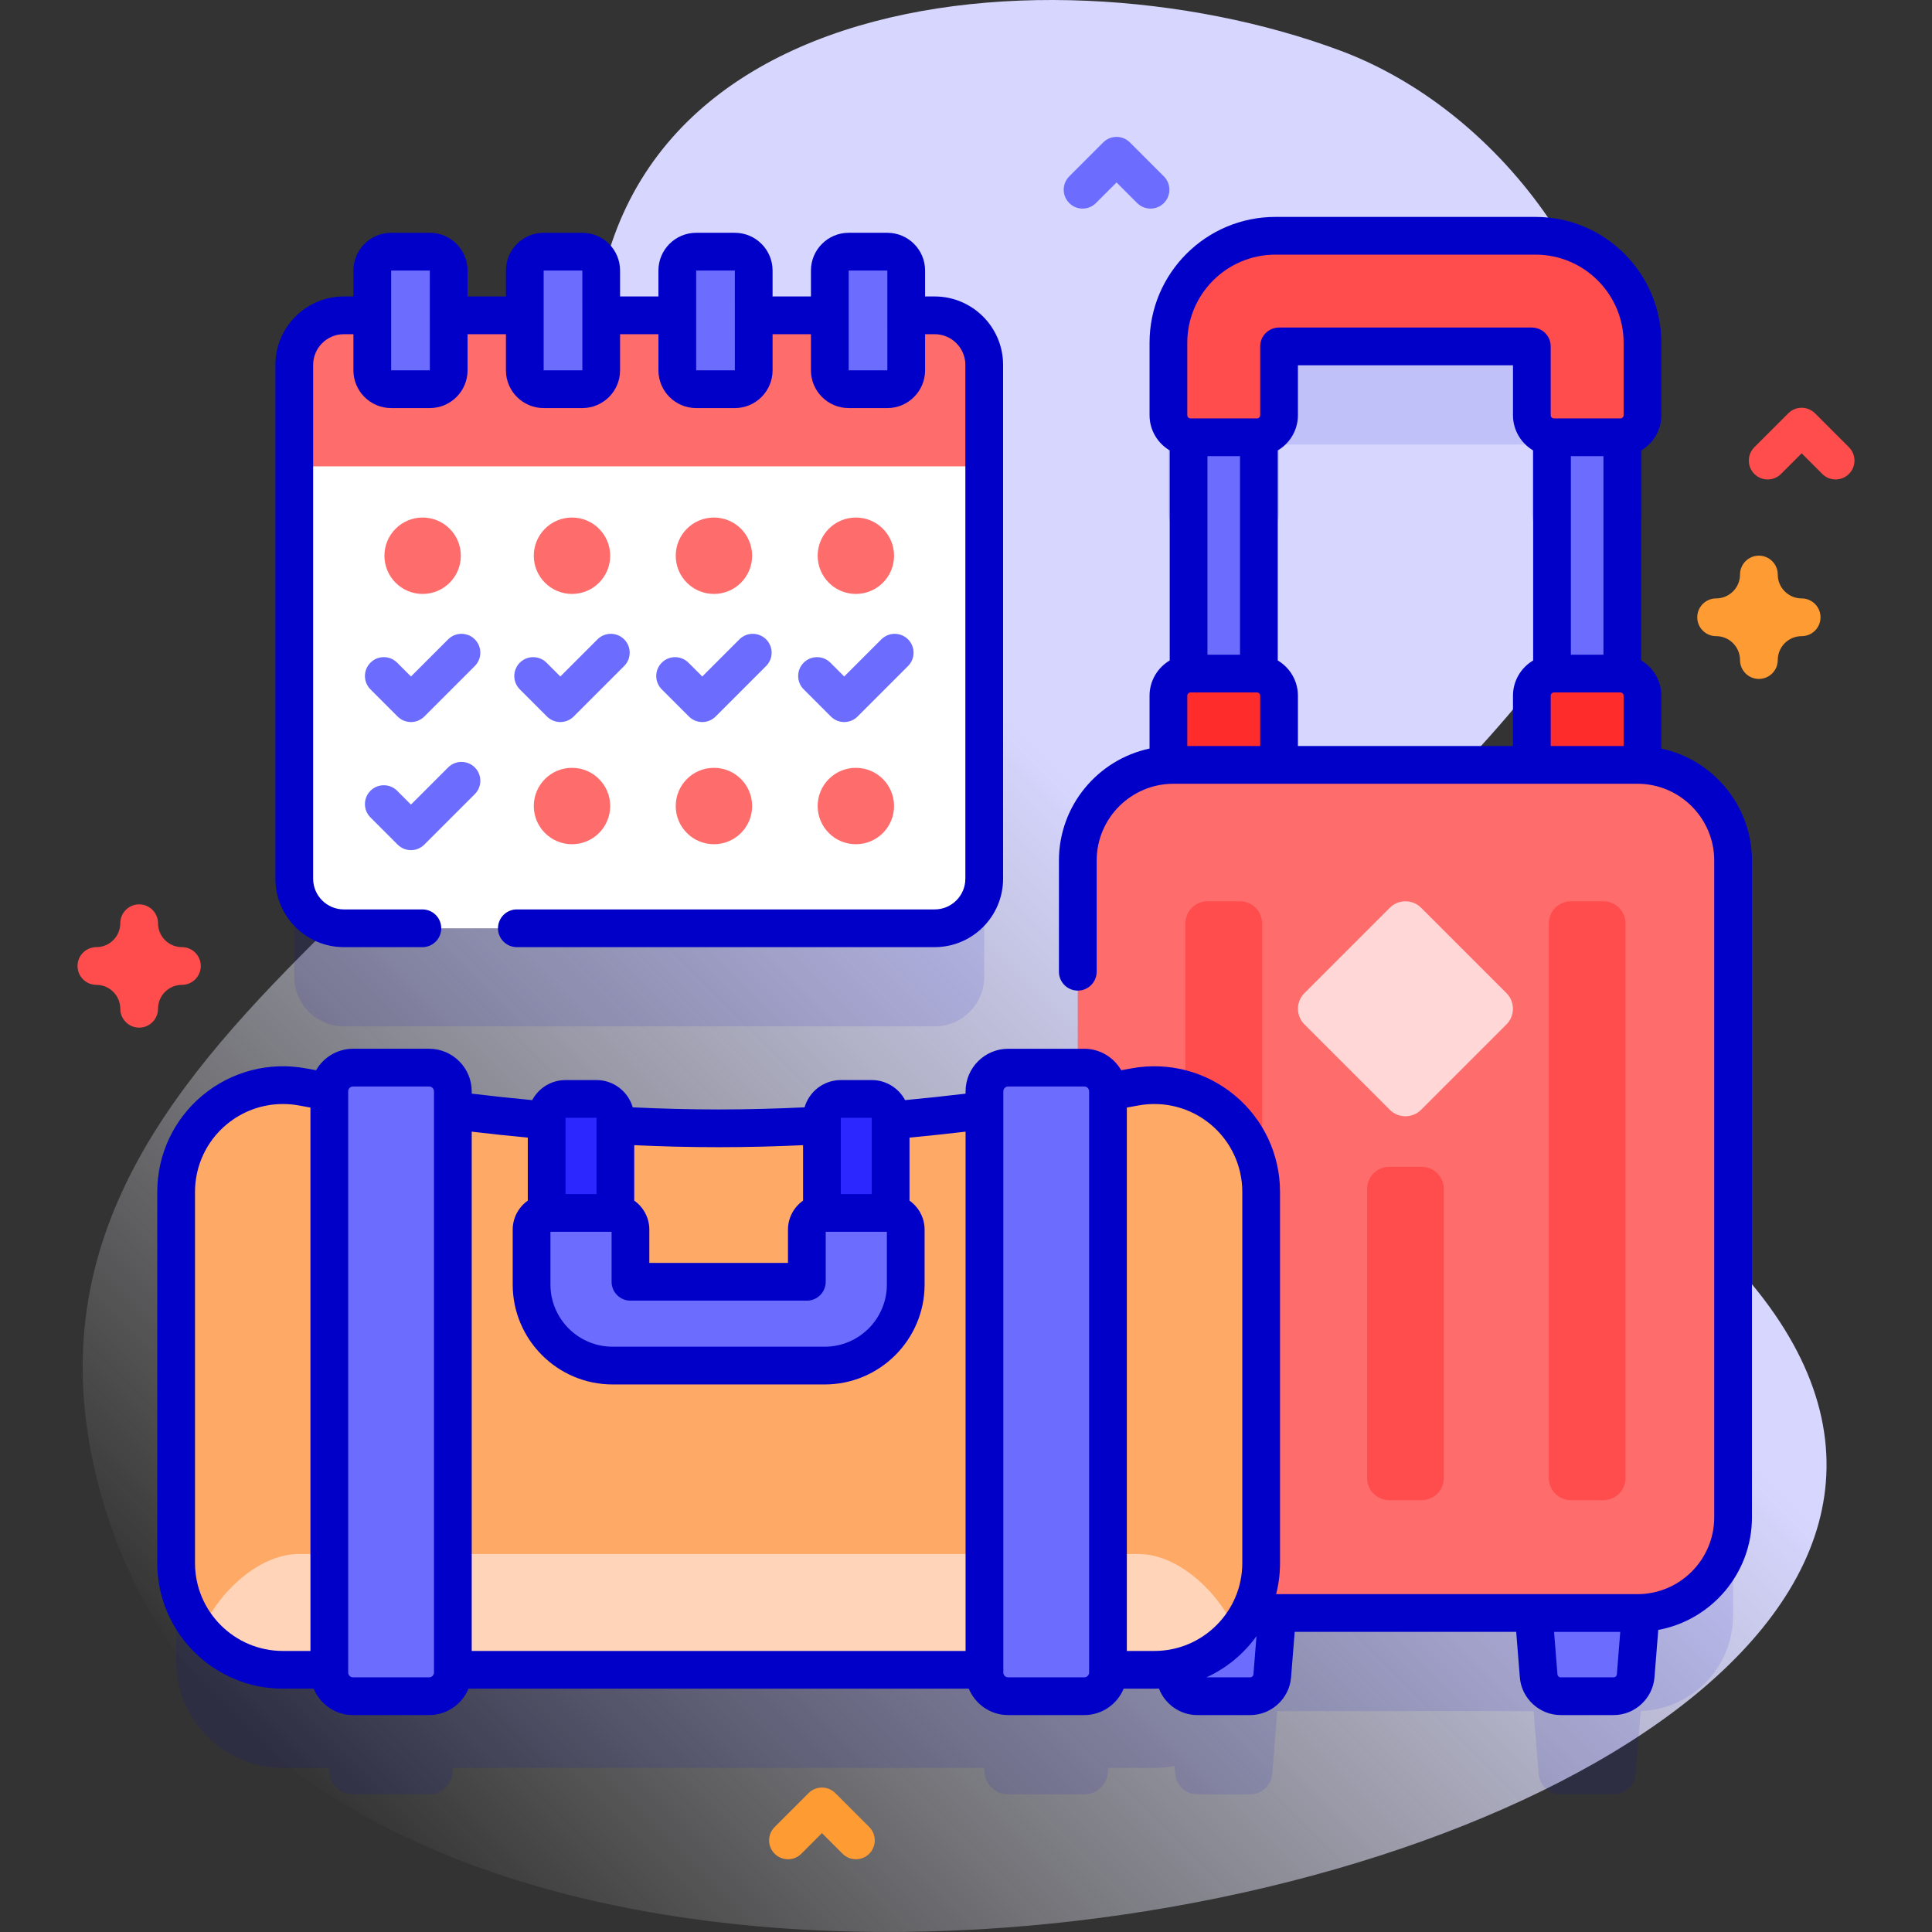 <svg id="Capa_1" enable-background="new 0 0 512 512" viewBox="0 0 512 512" xmlns="http://www.w3.org/2000/svg" xmlns:xlink="http://www.w3.org/1999/xlink"><rect x="0" y="0" width="512" height="512" fill="#333333" stroke="none"/><linearGradient id="SVGID_1_" gradientUnits="userSpaceOnUse" x1="81.583" x2="456.243" y1="475.298" y2="100.638"><stop offset="0" stop-color="#fff" stop-opacity="0"/><stop offset=".278" stop-color="#ebebff" stop-opacity=".441"/><stop offset=".629" stop-color="#d6d6ff"/></linearGradient><g><g><g><path d="m355.157 13.398c41.98 15.653 76.133 61.191 76.133 108.863 0 73.998-126.387 121.796-58.42 154.311 366.859 175.501-286.438 365.179-347.36 114.675-31.144-128.057 150.375-169.021 133.669-270.291-20.501-124.28 116.375-137.24 195.978-107.558z" fill="url(#SVGID_1_)"/></g><g><g><g fill="#0000c9" opacity=".1"><path d="m435.274 228.74v-18.371c0-3.063-2.349-5.573-5.343-5.837v-62.665c2.994-.264 5.343-2.775 5.343-5.837v-19.195c0-15.658-12.693-28.351-28.352-28.351h-68.928c-15.657 0-28.35 12.693-28.35 28.35v19.196c0 3.063 2.349 5.573 5.343 5.837v62.665c-2.994.264-5.343 2.775-5.343 5.837v18.371c-13.379.696-24.014 11.765-24.014 25.318v54.877h-18.453c-3.473 0-6.288 2.815-6.288 6.288v5.036c-7.933 1.005-16.262 1.918-24.859 2.669v-.698c0-2.761-2.239-5-5-5h-8.207c-2.761 0-5 2.239-5 5v2.006c-8.989.499-18.157.785-27.372.785s-18.383-.286-27.372-.785v-2.006c0-2.761-2.239-5-5-5h-8.207c-2.761 0-5 2.239-5 5v.698c-8.597-.752-16.926-1.664-24.859-2.669v-5.036c0-3.473-2.815-6.288-6.288-6.288h-20.166c-3.473 0-6.288 2.815-6.288 6.288v.102c-2.454-.428-4.83-.854-7.104-1.274-17.414-3.217-33.489 10.11-33.489 27.818v98.354c0 15.629 12.669 28.298 28.298 28.298h12.295v.708c0 3.473 2.815 6.288 6.288 6.288h20.165c3.473 0 6.288-2.815 6.288-6.288v-.708h140.876v.708c0 3.473 2.815 6.288 6.288 6.288h20.165c3.473 0 6.288-2.815 6.288-6.288v-.708h12.295c1.831 0 3.619-.18 5.353-.512l.169 2.112c.243 3.048 2.788 5.397 5.845 5.397h14.023c3.057 0 5.602-2.349 5.845-5.397l1.33-16.655h67.939l1.33 16.655c.243 3.048 2.788 5.397 5.845 5.397h14.023c3.057 0 5.602-2.349 5.845-5.397l1.332-16.677c13.599-.459 24.484-11.62 24.484-25.331v-174.055c0-13.553-10.633-24.621-24.013-25.318zm-96.312-92.711v-18.228h66.994v18.228c0 3.063 2.349 5.573 5.343 5.837v62.665c-2.994.264-5.343 2.775-5.343 5.837v18.335h-66.994v-18.335c0-3.063-2.349-5.573-5.343-5.837v-62.665c2.994-.263 5.343-2.774 5.343-5.837z"/><path d="m91.119 272.004h156.579c7.252 0 13.131-5.879 13.131-13.131v-136.177c0-7.252-5.879-13.131-13.131-13.131h-7.541v-11.873c0-2.761-2.239-5-5-5h-10.248c-2.761 0-5 2.239-5 5v11.872h-20.169v-11.872c0-2.761-2.239-5-5-5h-10.249c-2.761 0-5 2.239-5 5v11.872h-20.168v-11.872c0-2.761-2.239-5-5-5h-10.248c-2.761 0-5 2.239-5 5v11.872h-20.168v-11.872c0-2.761-2.239-5-5-5h-10.247c-2.761 0-5 2.239-5 5v11.872h-7.541c-7.252 0-13.131 5.879-13.131 13.131v136.177c0 7.253 5.879 13.132 13.131 13.132z"/></g><g><g><g><g><g><path d="m314.987 110.029h18.632v75.651h-18.632z" fill="#6c6cff"/></g><g><path d="m411.299 110.029h18.632v75.651h-18.632z" fill="#6c6cff"/></g><g><g><g><g><path d="m331.314 449.517h-14.023c-3.057 0-5.602-2.349-5.845-5.397l-1.914-23.972h29.542l-1.914 23.972c-.244 3.048-2.788 5.397-5.846 5.397z" fill="#6c6cff"/></g></g><g><g><path d="m427.626 449.517h-14.023c-3.057 0-5.602-2.349-5.845-5.397l-1.914-23.972h29.542l-1.914 23.972c-.244 3.048-2.788 5.397-5.846 5.397z" fill="#6c6cff"/></g></g><g><g><g><g><g><g fill="#ff2c2c"><path d="m435.274 209.521v-25.152c0-3.238-2.625-5.864-5.864-5.864h-17.59c-3.238 0-5.864 2.625-5.864 5.864v25.152z"/><path d="m338.962 209.521v-25.152c0-3.238-2.625-5.864-5.864-5.864h-17.591c-3.238 0-5.864 2.625-5.864 5.864v25.152z"/></g></g><path d="m433.934 427.466h-122.951c-14.002 0-25.353-11.351-25.353-25.353v-174.055c0-14.002 11.351-25.353 25.353-25.353h122.951c14.002 0 25.353 11.351 25.353 25.353v174.055c0 14.002-11.351 25.353-25.353 25.353z" fill="#ff6c6c"/></g><path d="m368.313 294.105-22.622-22.622c-2.29-2.29-2.29-6.003 0-8.292l22.622-22.622c2.29-2.29 6.003-2.29 8.292 0l22.622 22.622c2.29 2.29 2.29 6.003 0 8.292l-22.622 22.622c-2.29 2.29-6.002 2.29-8.292 0z" fill="#ffd7d7"/></g><g fill="#ff4d4d"><path d="m328.605 397.557h-8.605c-3.238 0-5.864-2.625-5.864-5.864v-146.978c0-3.238 2.625-5.864 5.864-5.864h8.605c3.238 0 5.864 2.625 5.864 5.864v146.978c0 3.238-2.625 5.864-5.864 5.864z"/><path d="m376.761 397.557h-8.605c-3.238 0-5.864-2.625-5.864-5.864v-76.608c0-3.238 2.625-5.864 5.864-5.864h8.605c3.238 0 5.864 2.625 5.864 5.864v76.608c0 3.238-2.625 5.864-5.864 5.864z"/><path d="m424.917 397.557h-8.605c-3.238 0-5.864-2.625-5.864-5.864v-146.978c0-3.238 2.625-5.864 5.864-5.864h8.605c3.238 0 5.864 2.625 5.864 5.864v146.978c0 3.238-2.625 5.864-5.864 5.864z"/></g></g><g><path d="m309.644 110.029v-19.196c0-15.657 12.693-28.35 28.35-28.35h68.928c15.658 0 28.352 12.693 28.352 28.352v19.195c0 3.238-2.625 5.864-5.864 5.864h-17.59c-3.238 0-5.864-2.625-5.864-5.864v-18.229h-66.994v18.228c0 3.238-2.625 5.864-5.864 5.864h-17.591c-3.238 0-5.863-2.626-5.863-5.864z" fill="#ff4d4d"/></g></g></g></g></g><g><path d="m190.451 299.02c-41.919 0-82.877-5.907-110.284-10.969-17.414-3.217-33.489 10.11-33.489 27.818v98.354c0 15.629 12.669 28.298 28.298 28.298h230.949c15.629 0 28.298-12.669 28.298-28.298v-98.354c0-17.708-16.075-31.035-33.489-27.818-27.407 5.062-68.364 10.969-110.283 10.969z" fill="#ffa966"/><path d="m327.544 432.481c-5.19 6.14-12.95 10.04-21.62 10.04h-230.95c-8.67 0-16.43-3.9-21.62-10.04 3.52-8.96 14.34-20.66 25.94-20.66h222.31c11.6 0 22.42 11.7 25.94 20.66z" fill="#ffd4b9"/><g><g><path d="m113.725 449.517h-20.166c-3.473 0-6.288-2.815-6.288-6.288v-154.006c0-3.473 2.815-6.288 6.288-6.288h20.165c3.473 0 6.288 2.815 6.288 6.288v154.007c.001 3.472-2.815 6.287-6.287 6.287z" fill="#6c6cff"/></g><g><path d="m287.342 449.517h-20.165c-3.473 0-6.288-2.815-6.288-6.288v-154.006c0-3.473 2.815-6.288 6.288-6.288h20.165c3.473 0 6.288 2.815 6.288 6.288v154.007c0 3.472-2.815 6.287-6.288 6.287z" fill="#6c6cff"/></g></g></g></g><g><g fill="#2c27ff"><path d="m236.03 329.436v-33.207c0-2.761-2.239-5-5-5h-8.207c-2.761 0-5 2.239-5 5v33.207z"/><path d="m163.079 329.436v-33.207c0-2.761-2.239-5-5-5h-8.207c-2.761 0-5 2.239-5 5v33.207z"/></g></g><g><g><path d="m240.029 325.878v14.54c0 11.86-9.614 21.474-21.474 21.474h-56.209c-11.86 0-21.475-9.615-21.475-21.475v-14.539c0-2.453 1.988-4.441 4.441-4.441h17.324c2.453 0 4.441 1.988 4.441 4.441v13.807h46.744v-13.807c0-2.453 1.988-4.441 4.441-4.441h17.324c2.455 0 4.443 1.988 4.443 4.441z" fill="#6c6cff"/></g></g></g><g><g><path d="m247.697 246.004h-156.578c-7.252 0-13.131-5.879-13.131-13.131v-136.177c0-7.252 5.879-13.131 13.131-13.131h156.579c7.252 0 13.131 5.879 13.131 13.131v136.177c0 7.252-5.879 13.131-13.132 13.131z" fill="#fff"/><path d="m260.828 123.588v-26.892c0-7.252-5.879-13.131-13.131-13.131h-156.578c-7.252 0-13.131 5.879-13.131 13.131v26.892z" fill="#ff6c6c"/></g><g><g fill="#6c6cff"><path d="m113.908 103.145h-10.248c-2.761 0-5-2.239-5-5v-26.453c0-2.761 2.239-5 5-5h10.248c2.761 0 5 2.239 5 5v26.452c0 2.762-2.238 5.001-5 5.001z"/><path d="m154.324 103.145h-10.248c-2.761 0-5-2.239-5-5v-26.453c0-2.761 2.239-5 5-5h10.248c2.761 0 5 2.239 5 5v26.452c0 2.762-2.238 5.001-5 5.001z"/><path d="m194.74 103.145h-10.248c-2.761 0-5-2.239-5-5v-26.453c0-2.761 2.239-5 5-5h10.248c2.761 0 5 2.239 5 5v26.452c0 2.762-2.238 5.001-5 5.001z"/><path d="m235.157 103.145h-10.248c-2.761 0-5-2.239-5-5v-26.453c0-2.761 2.239-5 5-5h10.248c2.761 0 5 2.239 5 5v26.452c0 2.762-2.239 5.001-5 5.001z"/></g></g><g><g><path d="m223.723 191.35c-1.279 0-2.559-.488-3.535-1.464l-7.199-7.198c-1.953-1.952-1.953-5.118-.001-7.071 1.953-1.953 5.118-1.954 7.071 0l3.664 3.663 9.847-9.847c1.951-1.952 5.119-1.952 7.07 0 1.953 1.953 1.953 5.119 0 7.071l-13.382 13.382c-.975.976-2.256 1.464-3.535 1.464z" fill="#6c6cff"/><g fill="#ff6c6c"><circle cx="226.814" cy="213.605" r="10.124"/><circle cx="226.814" cy="147.276" r="10.124"/></g></g><g><path d="m186.108 191.35c-1.279 0-2.56-.488-3.535-1.464l-7.198-7.198c-1.953-1.953-1.953-5.119 0-7.071 1.951-1.952 5.119-1.952 7.07 0l3.663 3.663 9.847-9.846c1.951-1.952 5.119-1.952 7.07 0 1.953 1.953 1.953 5.119 0 7.071l-13.382 13.382c-.976.975-2.256 1.463-3.535 1.463z" fill="#6c6cff"/><g fill="#ff6c6c"><circle cx="189.199" cy="213.605" r="10.124"/><circle cx="189.199" cy="147.276" r="10.124"/></g></g><g><path d="m148.493 191.35c-1.279 0-2.56-.488-3.535-1.464l-7.198-7.198c-1.953-1.953-1.953-5.119 0-7.071 1.951-1.952 5.119-1.952 7.07 0l3.663 3.663 9.847-9.846c1.951-1.952 5.119-1.952 7.07 0 1.953 1.953 1.953 5.119 0 7.071l-13.382 13.382c-.976.975-2.256 1.463-3.535 1.463z" fill="#6c6cff"/><g fill="#ff6c6c"><circle cx="151.584" cy="213.605" r="10.124"/><circle cx="151.584" cy="147.276" r="10.124"/></g></g><g><path d="m108.911 225.296c-1.279 0-2.56-.488-3.535-1.464l-7.199-7.199c-1.953-1.953-1.953-5.118-.001-7.071 1.953-1.952 5.118-1.952 7.071 0l3.664 3.664 9.847-9.847c1.951-1.952 5.119-1.952 7.07 0 1.953 1.953 1.953 5.119 0 7.071l-13.382 13.382c-.976.976-2.256 1.464-3.535 1.464z" fill="#6c6cff"/><path d="m108.911 191.35c-1.279 0-2.559-.488-3.535-1.464l-7.199-7.198c-1.953-1.952-1.953-5.118-.001-7.071 1.953-1.953 5.118-1.954 7.071 0l3.664 3.663 9.847-9.847c1.951-1.952 5.119-1.952 7.07 0 1.953 1.953 1.953 5.119 0 7.071l-13.382 13.382c-.976.976-2.256 1.464-3.535 1.464z" fill="#6c6cff"/><circle cx="112.002" cy="147.276" fill="#ff6c6c" r="10.124"/></g></g></g></g></g><path d="m36.877 272.333c-2.762 0-5-2.239-5-5 0-3.492-2.842-6.333-6.334-6.333-2.762 0-5-2.239-5-5s2.238-5 5-5c3.492 0 6.334-2.841 6.334-6.333 0-2.761 2.238-5 5-5s5 2.239 5 5c0 3.492 2.841 6.333 6.333 6.333 2.762 0 5 2.239 5 5s-2.238 5-5 5c-3.492 0-6.333 2.841-6.333 6.333 0 2.762-2.238 5-5 5z" fill="#ff4d4d"/><path d="m466.124 179.921c-2.762 0-5-2.239-5-5 0-3.492-2.842-6.333-6.334-6.333-2.762 0-5-2.239-5-5s2.238-5 5-5c3.492 0 6.334-2.841 6.334-6.333 0-2.761 2.238-5 5-5s5 2.239 5 5c0 3.492 2.841 6.333 6.333 6.333 2.762 0 5 2.239 5 5s-2.238 5-5 5c-3.492 0-6.333 2.841-6.333 6.333 0 2.761-2.239 5-5 5z" fill="#ff9b33"/><path d="m304.898 55.279c-1.279 0-2.56-.488-3.535-1.464l-5.465-5.464-5.465 5.464c-1.951 1.952-5.119 1.952-7.07 0-1.953-1.953-1.953-5.119 0-7.071l9-9c1.951-1.952 5.119-1.952 7.07 0l9 9c1.953 1.953 1.953 5.119 0 7.071-.975.976-2.256 1.464-3.535 1.464z" fill="#6c6cff"/><path d="m486.457 127.061c-1.279 0-2.56-.488-3.535-1.464l-5.465-5.464-5.465 5.464c-1.951 1.952-5.119 1.952-7.07 0-1.953-1.953-1.953-5.119 0-7.071l9-9c1.951-1.952 5.119-1.952 7.07 0l9 9c1.953 1.953 1.953 5.119 0 7.071-.976.976-2.256 1.464-3.535 1.464z" fill="#ff4d4d"/><path d="m226.823 492.721c-1.279 0-2.56-.488-3.535-1.464l-5.465-5.464-5.465 5.464c-1.951 1.952-5.119 1.952-7.07 0-1.953-1.953-1.953-5.119 0-7.071l9-9c1.951-1.952 5.119-1.952 7.07 0l9 9c1.953 1.953 1.953 5.119 0 7.071-.976.976-2.256 1.464-3.535 1.464z" fill="#ff9b33"/></g></g><g fill="#0000c9"><path d="m440.274 198.375v-14.006c0-3.973-2.151-7.446-5.343-9.34v-55.661c3.192-1.894 5.343-5.366 5.343-9.34v-19.194c0-18.39-14.961-33.352-33.351-33.352h-68.929c-18.39 0-33.351 14.961-33.351 33.35v19.196c0 3.973 2.151 7.446 5.343 9.34v55.661c-3.192 1.894-5.343 5.366-5.343 9.34v14.006c-13.703 2.924-24.014 15.119-24.014 29.682v29.462c0 2.761 2.238 5 5 5s5-2.239 5-5v-29.462c0-11.223 9.13-20.353 20.353-20.353h122.951c11.223 0 20.354 9.13 20.354 20.353v174.055c0 11.223-9.131 20.353-20.354 20.353h-95.745c.674-2.637 1.034-5.399 1.034-8.243v-98.354c0-9.914-4.37-19.236-11.989-25.577-7.637-6.355-17.628-8.965-27.407-7.158-.879.162-1.786.326-2.696.491-1.949-3.394-5.602-5.69-9.789-5.69h-20.165c-6.225 0-11.288 5.064-11.288 11.288v.608c-5.195.623-10.553 1.198-16.03 1.715-1.682-3.16-5.008-5.317-8.83-5.317h-8.207c-4.55 0-8.394 3.058-9.6 7.226-7.509.357-15.122.565-22.772.565s-15.264-.206-22.771-.563c-1.206-4.168-5.05-7.228-9.601-7.228h-8.207c-3.824 0-7.15 2.159-8.832 5.321-5.479-.518-10.831-1.097-16.028-1.72v-.608c0-6.224-5.063-11.288-11.287-11.288h-20.164c-4.186 0-7.839 2.296-9.788 5.689-.906-.164-1.818-.328-2.695-.49-9.779-1.807-19.771.802-27.408 7.158-7.619 6.341-11.989 15.663-11.989 25.577v98.354c0 18.36 14.938 33.298 33.298 33.298h8.147c1.693 4.101 5.73 6.997 10.436 6.997h20.166c4.705 0 8.742-2.896 10.435-6.997h132.582c1.693 4.101 5.73 6.997 10.436 6.997h20.165c4.705 0 8.743-2.896 10.436-6.997h8.147c.406 0 .807-.016 1.209-.031 1.57 4.112 5.574 7.027 10.157 7.027h14.022c5.624 0 10.381-4.391 10.83-9.999l.962-12.053h58.705l.962 12.052c.447 5.607 5.204 9.999 10.829 9.999h14.023c5.625 0 10.382-4.392 10.829-9.999l1.003-12.566c14.107-2.606 24.829-14.99 24.829-29.84v-174.051c.001-14.563-10.31-26.759-24.013-29.683zm-125.63-.67v-13.335c0-.476.388-.864.863-.864h17.591c.477 0 .864.388.864.864v13.335zm13.975-76.812v52.613h-8.632v-52.613zm10 54.136v-55.66c3.192-1.894 5.344-5.366 5.344-9.34v-13.228h56.994v13.228c0 3.973 2.151 7.446 5.343 9.34v55.661c-3.192 1.894-5.343 5.366-5.343 9.34v13.335h-56.994v-13.335c-.001-3.974-2.152-7.447-5.344-9.341zm77.68-1.524v-52.613h8.632v52.613zm-5.342 10.864c0-.476.388-.864.863-.864h17.591c.476 0 .863.388.863.864v13.335h-19.317zm-96.313-93.536c0-12.875 10.475-23.35 23.351-23.35h68.929c12.876 0 23.351 10.476 23.351 23.352v19.194c0 .476-.388.864-.863.864h-17.592c-.476 0-.863-.388-.863-.864v-18.228c0-2.761-2.238-5-5-5h-66.994c-2.762 0-5 2.239-5 5v18.228c0 .476-.388.864-.864.864h-17.591c-.476 0-.863-.388-.863-.864v-19.196zm-168.771 235.604h16.206v13.248c0 2.761 2.238 5 5 5h46.744c2.762 0 5-2.239 5-5v-13.248h16.207v13.981c0 9.083-7.39 16.474-16.474 16.474h-56.21c-9.084 0-16.474-7.391-16.474-16.475v-13.98zm85.157-30.208v20.208h-8.207v-20.208zm-18.207 7.256v14.69c-2.416 1.712-4 4.523-4 7.702v8.807h-36.744v-8.807c0-3.179-1.584-5.991-4-7.702v-14.688c7.378.339 14.857.532 22.372.532 7.515.001 14.994-.194 22.372-.534zm-54.744-7.256v20.208h-8.207v-20.208zm-18.207 5.256v16.691c-2.415 1.712-3.999 4.523-3.999 7.702v14.539c0 14.598 11.876 26.475 26.474 26.475h56.21c14.598 0 26.474-11.876 26.474-26.474v-14.54c0-3.179-1.584-5.991-4-7.702v-16.696c5.067-.481 10.03-1.01 14.859-1.58v137.621h-130.878v-137.62c4.831.571 9.79 1.104 14.86 1.584zm-88.194 112.738v-98.354c0-6.935 3.057-13.455 8.386-17.89 4.235-3.525 9.505-5.404 14.919-5.404 1.42 0 2.852.13 4.276.393.983.182 1.992.365 3.012.548v144.004h-7.295c-12.847.001-23.298-10.451-23.298-23.297zm63.334 29.006c0 .71-.577 1.288-1.287 1.288h-20.166c-.71 0-1.288-.578-1.288-1.288v-154.006c0-.71.578-1.288 1.288-1.288h20.166c.71 0 1.287.578 1.287 1.288zm173.618 0c0 .71-.578 1.288-1.288 1.288h-20.165c-.71 0-1.288-.578-1.288-1.288v-154.006c0-.71.578-1.288 1.288-1.288h20.165c.71 0 1.288.578 1.288 1.288zm10-5.708v-144.005c1.021-.184 2.03-.367 3.013-.549 6.853-1.266 13.848.561 19.194 5.01 5.329 4.435 8.386 10.956 8.386 17.891v98.354c0 12.847-10.451 23.298-23.298 23.298h-7.295zm32.684 6.996h-11.595c5.319-2.432 9.888-6.221 13.266-10.925l-.809 10.13c-.036.445-.415.795-.862.795zm96.312 0h-14.023c-.447 0-.825-.349-.86-.794l-.899-11.257h17.542l-.899 11.257c-.035.445-.413.794-.861.794z"/><path d="m91.119 251.003h20.817c2.762 0 5-2.239 5-5s-2.238-5-5-5h-20.817c-4.483 0-8.131-3.647-8.131-8.131v-136.177c0-4.483 3.647-8.131 8.131-8.131h2.541v9.58c0 5.514 4.486 10 10 10h10.249c5.514 0 10-4.486 10-10v-9.58h10.167v9.58c0 5.514 4.486 10 10 10h10.249c5.514 0 10-4.486 10-10v-9.58h10.167v9.58c0 5.514 4.486 10 10 10h10.249c5.514 0 10-4.486 10-10v-9.58h10.167v9.58c0 5.514 4.486 10 10 10h10.249c5.514 0 10-4.486 10-10v-9.58h2.541c4.483 0 8.131 3.647 8.131 8.131v136.177c0 4.483-3.647 8.131-8.131 8.131h-110.726c-2.762 0-5 2.239-5 5s2.238 5 5 5h110.726c9.997 0 18.131-8.133 18.131-18.131v-136.177c0-9.998-8.134-18.131-18.131-18.131h-2.541v-6.872c0-5.514-4.486-10-10-10h-10.249c-5.514 0-10 4.486-10 10v6.872h-10.167v-6.872c0-5.514-4.486-10-10-10h-10.249c-5.514 0-10 4.486-10 10v6.872h-10.167v-6.872c0-5.514-4.486-10-10-10h-10.249c-5.514 0-10 4.486-10 10v6.872h-10.167v-6.872c0-5.514-4.486-10-10-10h-10.249c-5.514 0-10 4.486-10 10v6.872h-2.541c-9.997 0-18.131 8.133-18.131 18.131v136.177c0 9.998 8.134 18.131 18.131 18.131zm133.789-179.311h10.249l.007 26.452h-10.256zm-40.416 0h10.249l.006 26.452h-10.255zm-40.416 0h10.249l.006 26.452h-10.255zm-40.416 0h10.249l.006 26.452h-10.255z"/></g></g><g/><g/><g/><g/><g/><g/><g/><g/><g/><g/><g/><g/><g/><g/><g/></svg>